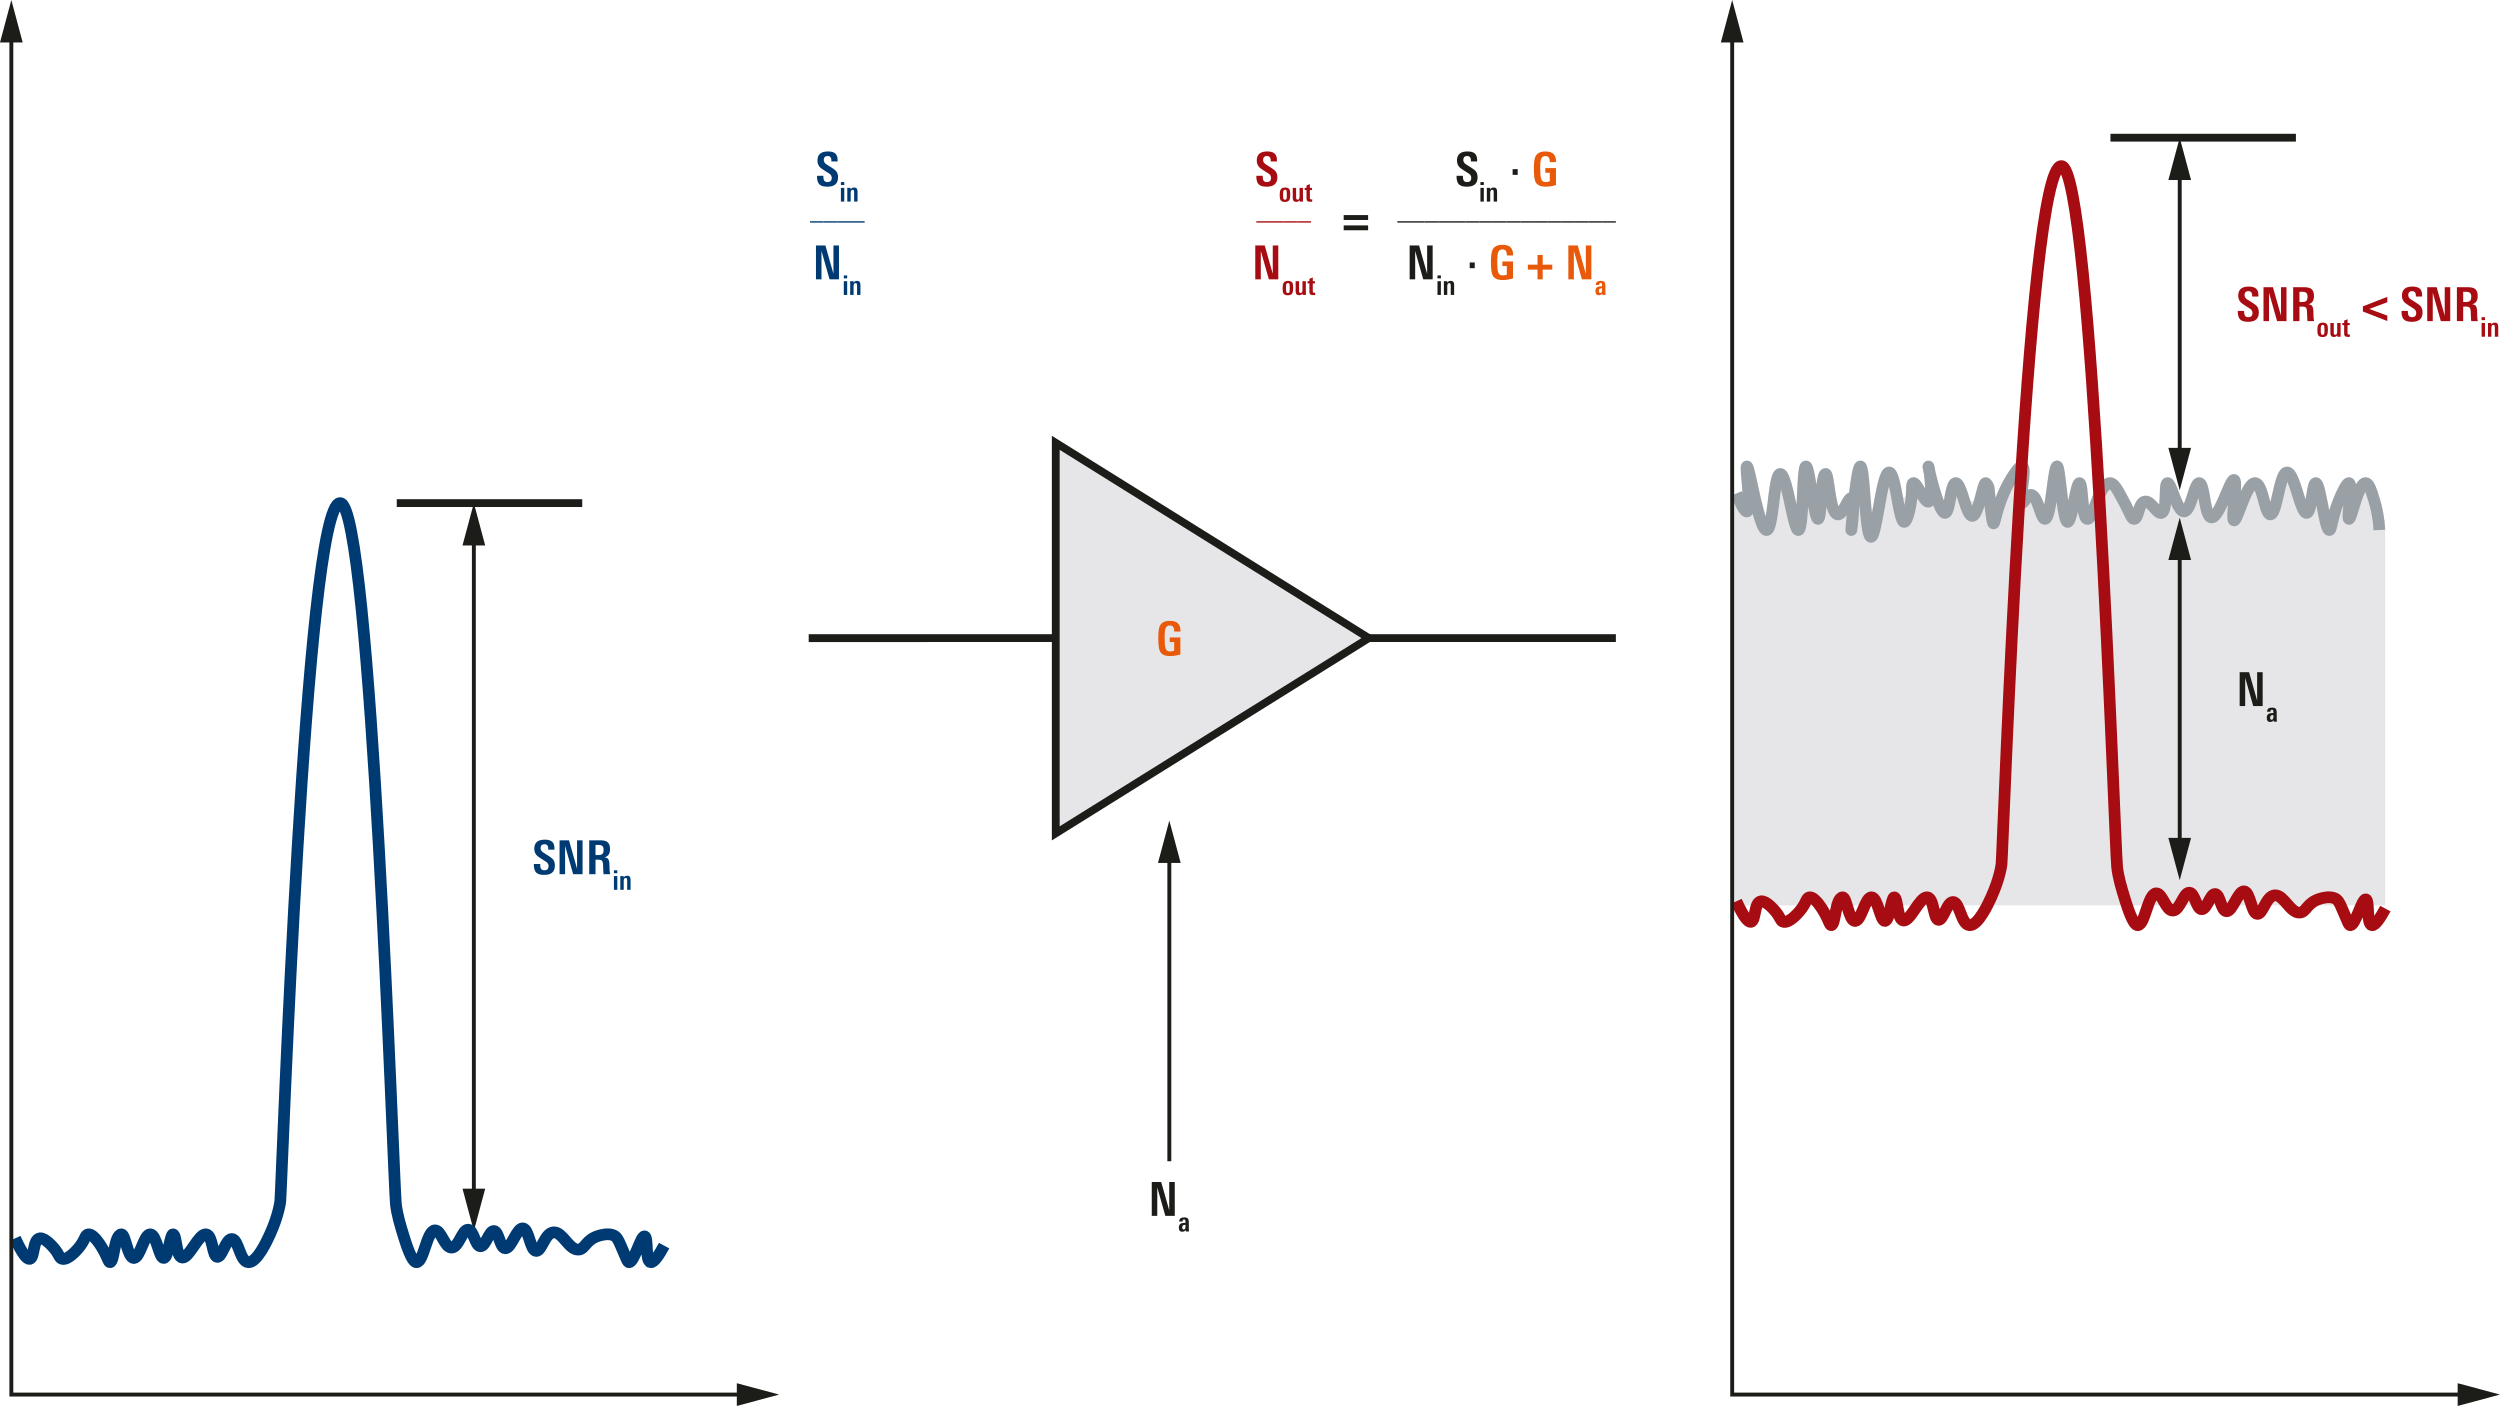 <svg xmlns="http://www.w3.org/2000/svg" xmlns:xlink="http://www.w3.org/1999/xlink" version="1.2" viewBox="0 0 1280.262 720"><defs><symbol id="a" overflow="visible"><path d="M11.516-4.469c0 3.211-1.809 4.813-5.422 4.813-1.98 0-3.367-.41-4.157-1.235C1.145-1.723.75-3.109.75-5.047v-.187h3.266v.218c0 .93.109 1.618.328 2.063.3.625.894.937 1.781.937 1.438 0 2.156-.726 2.156-2.187 0-.75-.328-1.406-.984-1.969-.156-.125-.906-.61-2.25-1.453a36.776 36.776 0 01-1.828-1.219c-.469-.344-.813-.633-1.031-.875-.805-.894-1.204-2-1.204-3.312 0-3.102 1.79-4.656 5.375-4.656 1.633 0 2.852.328 3.657.984.851.719 1.28 1.871 1.28 3.453v.672H8.11v-.438c0-1.55-.632-2.328-1.89-2.328-1.336 0-2 .684-2 2.047 0 .774.394 1.469 1.187 2.094.414.25.82.508 1.219.765.395.25.8.508 1.219.766 1.394.899 2.285 1.57 2.672 2.016.664.804 1 1.867 1 3.187zm0 0"/></symbol><symbol id="e" overflow="visible"><path d="M8.656 0L4.531-14.547V0H1.703v-17.36h4.828l4.125 14.547v-14.546h2.828V0zm0 0"/></symbol><symbol id="f" overflow="visible"><path d="M9.047-12.578c0-.875-.215-1.492-.64-1.86C7.987-14.812 7.335-15 6.452-15H4.922v5.203h1.25c.52 0 .96-.039 1.328-.125.375-.094.676-.242.906-.453.239-.219.406-.504.5-.86.094-.363.14-.812.14-1.343zM9.078 0a6.212 6.212 0 01-.14-1.094c-.024-.406-.043-.86-.063-1.36a69.505 69.505 0 01-.063-1.64c0-.406-.011-.68-.03-.828-.063-1.008-.262-1.68-.595-2.016-.324-.332-.992-.5-2-.5H4.923V0H1.703v-17.36h5.453c1.727 0 2.969.266 3.719.797.977.68 1.469 1.915 1.469 3.704 0 2.418-.985 3.824-2.953 4.218 1.062.063 1.78.438 2.156 1.125.332.586.508 1.653.531 3.204.008 1.136.031 1.855.063 2.156.05.844.148 1.562.296 2.156zm0 0"/></symbol><symbol id="k" overflow="visible"><path d="M1.531-5.719V-8.64h2.594v2.922zm0 0"/></symbol><symbol id="l" overflow="visible"><path d="M9.219-12.219v-.281c0-1.895-.746-2.844-2.235-2.844-1.156 0-1.906.563-2.25 1.688-.28.812-.421 2.273-.421 4.375 0 2.898.171 4.808.515 5.734.352 1.024 1.086 1.531 2.203 1.531.832 0 1.563-.129 2.188-.39v-4.406H6.938v-2.36h5.453v8.688c-1.793.55-3.555.828-5.282.828-2.68 0-4.418-.832-5.218-2.5-.543-1.102-.813-3.328-.813-6.672 0-3.07.266-5.16.797-6.266.813-1.726 2.516-2.594 5.11-2.594 1.843 0 3.21.415 4.109 1.235.894.824 1.344 2.148 1.344 3.969v.265zm0 0"/></symbol><symbol id="m" overflow="visible"><path d="M8.453-4.984V0h-2.64v-4.984H.859v-2.532h4.954v-4.968h2.64v4.968h4.922v2.532zm0 0"/></symbol><symbol id="o" overflow="visible"><path d="M.86-2.36v-2.484h12.515v2.485zm0-5.265v-2.5h12.515v2.5zm0 0"/></symbol><symbol id="p" overflow="visible"><path d="M.86-4.922v-2.64l12.515-4.875v2.765L4.109-6.234l9.266 3.406v2.781zm0 0"/></symbol><symbol id="b" overflow="visible"><path d="M.766 0v-7.047H2.5V0zm0-8.5V-10H2.5v1.5zm0 0"/></symbol><symbol id="c" overflow="visible"><path d="M4.281 0v-4.734c0-.457-.031-.766-.093-.922-.118-.282-.352-.422-.704-.422-.312 0-.558.148-.734.437-.168.293-.25.641-.25 1.047V0H.766v-5.906c0-.239-.008-.453-.016-.64-.012-.188-.023-.352-.031-.5h1.75v.78c.437-.632 1.015-.953 1.734-.953.688 0 1.164.184 1.438.547.25.324.375.86.375 1.61V0zm0 0"/></symbol><symbol id="d" overflow="visible"><path d="M0 1.75v-.703h7v.703zm0 0"/></symbol><symbol id="g" overflow="visible"><path d="M4.14-4.219c0-.601-.038-1.031-.109-1.281-.136-.383-.402-.578-.797-.578-.43 0-.714.23-.859.687-.086.262-.125.657-.125 1.188v1.406c0 .543.035.934.11 1.172.132.438.421.656.859.656.406 0 .676-.203.812-.61.07-.226.11-.609.11-1.14zm1.766.485c0 1.355-.14 2.296-.422 2.828C5.098-.187 4.344.172 3.22.172 2.063.172 1.289-.172.906-.86.633-1.36.5-2.242.5-3.516c0-1.164.156-2.023.469-2.578.414-.75 1.18-1.125 2.297-1.125 1.101 0 1.847.324 2.234.969.27.469.406 1.309.406 2.516zm0 0"/></symbol><symbol id="h" overflow="visible"><path d="M4.297 0L4.28-.75c-.398.594-.96.89-1.687.89C1.375.14.766-.52.766-1.843v-5.203H2.5v4.719c0 .406.035.71.11.906.113.293.347.438.703.438.351 0 .601-.172.75-.516.132-.281.203-.602.203-.969v-4.578H6v5.89c0 .118.004.274.016.47.007.187.023.417.046.687zm0 0"/></symbol><symbol id="i" overflow="visible"><path d="M3.969.016a5.39 5.39 0 01-.438.046C3.363.07 3.187.079 3 .079c-.742 0-1.258-.133-1.547-.406-.281-.258-.422-.766-.422-1.516v-4.078H.094v-1.125h.937V-8.25l1.735-.719v1.922h1.109v1.125h-1.11v3.828c0 .367.04.606.126.719.101.168.304.25.609.25.094-.008.25-.023.469-.047zm0 0"/></symbol><symbol id="n" overflow="visible"><path d="M3.797-3.39H3.5c-.918 0-1.375.433-1.375 1.296 0 .73.242 1.094.734 1.094.625 0 .938-.531.938-1.594zM3.922 0L3.89-.797c-.399.625-.985.938-1.766.938C.969.14.391-.563.391-1.97c0-1.039.336-1.738 1.015-2.093.446-.25 1.242-.375 2.39-.375v-.36c0-.426-.026-.719-.077-.875-.106-.312-.32-.469-.64-.469-.532 0-.798.313-.798.938v.11H.578v-.126c0-1.332.86-2 2.578-2 .864 0 1.469.188 1.813.563.343.375.515.992.515 1.843v2.47c0 .491.004.929.016 1.312.02.386.05.73.094 1.031zm0 0"/></symbol></defs><path d="M242.664 275.355v337.329" fill="none" stroke="#1c1c19" stroke-width="2" stroke-miterlimit="10"/><path d="M236.852 279.32l5.808-21.683 5.813 21.683zm0 0M236.852 608.723l5.808 21.68 5.813-21.68zm0 0" fill="#1c1c19"/><path d="M203.184 257.637h94.98M414.137 326.79l413.363-.02" fill="none" stroke="#1c1c19" stroke-width="4" stroke-miterlimit="10"/><path d="M540.66 226.766l160.317 100-160.317 100zm0 0" fill="#e6e6e8" stroke="#1c1c19" stroke-width="4" stroke-miterlimit="10"/><path d="M598.82 437.938V594.68" fill="none" stroke="#1c1c19" stroke-width="2" stroke-miterlimit="10"/><path d="M593.008 441.898l5.808-21.68 5.813 21.68zm0 0" fill="#1c1c19"/><path d="M7.75 634.148c3.941 8.586 6.117 10.672 7.398 10.551 2.672-.246 1.528-10.117 5.282-10.55 2.722-.317 6.726 4.472 7.398 5.277 2.703 3.226 2.48 5.031 4.227 5.281 2.949.418 7-4.227 7.93-5.289 3.808-4.367 3.437-7.164 5.28-7.313 3.06-.246 7.196 7.196 7.926 8.512 2.032 3.653 2.32 5.793 3.172 5.785 2.176-.015 2.035-13.992 5.813-14.304 2.031-.164 3.148 12.062 6.34 12.152 3.261.094 5.144-12.25 8.453-12.156 3.242.093 4.46 12.226 6.87 12.156 2.395-.07 3.302-12.191 4.755-12.156 1.851.039 1.437 11.574 4.758 11.926 3.539.375 8.32-12.293 12.152-11.926 3.531.336 3.152 11.468 5.812 11.586 2.438.105 4.278-9.203 7.395-9.192 3.484.016 4.074 11.633 8.457 11.914 4.45.29 9.723-11.3 11.094-14.316 4.578-10.059 5.285-17.004 5.285-17.004.754-7.414 12.683-357.445 30.648-357.445 15.852 0 27.336 347.406 28.532 358.808.59 5.594 2.273 11.043 4.226 17.364 3.688 11.91 5.55 12.605 6.344 12.601 3.77-.035 5.21-16.308 9.508-16.348 3.187-.03 4.84 8.887 8.457 8.852 3.68-.035 5.437-9.289 8.453-9.191 2.855.09 3.605 8.453 6.34 8.507 2.68.06 4.36-7.902 6.87-7.828 2.602.078 3 8.703 5.813 8.852 3.13.164 5.844-10.352 8.98-10.211 3.235.14 3.712 11.457 6.872 11.574 2.89.102 4.398-9.308 8.98-9.535 4.633-.227 7.774 9.145 12.684 8.852 3.523-.211 3.547-5.133 10.566-7.149.992-.285 4.211-1.207 6.871-.34 2.11.688 2.797 2.157 4.227 5.446 3.098 7.144 3.422 8.468 4.227 8.52 2.613.151 5.914-13.423 7.925-13.286 1.946.137.239 12.941 3.172 13.285 1.649.195 4.23-3.617 6.867-8.52" fill="none" stroke="#003a73" stroke-width="6" stroke-miterlimit="10"/><path d="M1218.086 267.098a63.99 63.99 0 00-2.43-11.45c-1.394-4.511-2.515-8.125-4.18-8.199-3.831-.176-7.25 18.524-8.523 18.274-1.234-.243 2.012-17.758 0-18.274-1.5-.386-5.2 8.883-5.422 9.446-2.48 6.273-3.199 10.93-3.82 13.125l-1.926-.11c-1.976-5.277-3.86-22.527-5.875-22.46-1.87.058-2.012 14.976-4.648 15.21-3.16.277-6.219-20.844-10.07-20.68-3.856.16-5.114 21.434-8.524 21.446-2.93.011-3.805-15.672-7.746-15.977-4.48-.347-9.117 19.442-10.848 19.04-1.718-.4 1.973-20.184 0-20.68-2.011-.504-7.574 19.722-11.62 19.148-3.626-.516-3.434-17.363-6.2-17.508-2.566-.136-4.133 14.34-7.746 14.446-3.68.105-6.633-14.786-8.52-14.446-1.82.328.125 14.293-3.101 15.211-2.387.676-5.344-6.437-8.52-5.765-2.418.511-3.008 5.125-4.082 7.468l-2.992-.168c-.79-1.406-1.75-3.73-3.379-6.793-3.402-6.39-5.238-10-7.367-9.953-4.184.09-6.934 10.547-9.316 15.606l-3.887-.223c-1.153-5.129-1.09-15.293-2.399-15.383-1.25-.086-2.601 9.13-4.027 15.02l-3.906-.223c-1.485-8.152-2.485-23.398-3.582-23.371-1.41.04-2.403 15.488-4.211 22.926l-4.406-.25c-1.254-3.543-2.653-8.063-4.832-8.082-2.122-.02-3.364 4.226-4.368 3.933-1.996-.582 2.465-17.558 0-18.488-1.86-.7-6.718 8.074-6.972 8.535-2.586 4.703-4.239 9.254-5.348 12.88l-3.863-.22c-.52-4.71-.934-9.863-1.043-10.316-.149-.617-.453-1.156-.453-1.156-.215-.371-.73-1.145-1.02-1.188-.969-.148-2.305 7.278-4.02 12.29l-5.996-.344c-1.8-4.989-3.468-12.067-5.37-11.946-1.86.113-2.512 6.973-3.54 11.442l-4.828-.278c-2.008-4.742-4.047-12.484-5.012-16.715.586 4.059 1.247 11.157.07 14.243-.105.277-.284.671-.636.773-2.055.59-5.937-9.953-7.75-9.465-.906.242-.539 3.051-.945 7.293-.094.969-.227 2-.39 3.04l-6.493-.372c-1.317-7.082-2.645-15.394-4.567-15.43-1.8-.035-3.312 7.204-4.714 14.903-.278 1.82-2.157 13.879-4.23 13.82-2.098-.062-3.282-12.465-3.446-14.258-.785-14.816-1.7-17.523-2.328-17.53-1.04-.017-2.282 8.772-3.219 17.218l-.785-.047c-.153-.512-.363-.844-.645-.918-.351-.086-.742.25-1.164.816-.304 4.934-3.652 7.793-5.808 7.442-1.828-.297-3.578-3.024-3.672-6.532-.86-9.437-1.703-14.152-2.528-14.148-.77 0-1.52 4.145-2.253 12.426l-4.391-.25c-1.215-7.469-2.406-16.059-3.426-16.008-.965.047-1.262 7.8-1.637 15.723-.105 4.328-.488 12.57-2.105 12.746-1.746.191-4.121-9.114-5.086-13.156-.105-.579-2.215-11.579-4.344-11.48-1.441.065-2.273 5.175-3.027 11.062-.184 4.496-.871 17.289-3.371 17.53-2.692.263-6.117-14.14-7.031-18.124-1.946-9.606-3.153-14.371-3.614-14.301-.593.094.375 7.703.778 14.14-2.067 1.075-4.133 2.15-6.2 3.223V460.66h329.258V271.426a67.343 67.343 0 00-.363-4.328" fill="#e6e6e8"/><path d="M1218.086 267.098a63.999 63.999 0 00-2.43-11.45c-1.394-4.511-2.515-8.125-4.18-8.199-3.831-.176-7.25 18.524-8.523 18.274-1.234-.243 2.012-17.758 0-18.274-1.5-.386-5.2 8.883-5.422 9.446-2.48 6.273-3.199 10.93-3.82 13.125l-1.926-.11c-1.976-5.277-3.86-22.527-5.875-22.46-1.87.058-2.012 14.976-4.648 15.21-3.16.278-6.219-20.844-10.07-20.68-3.856.16-5.114 21.434-8.524 21.446-2.93.012-3.805-15.672-7.746-15.977-4.48-.347-9.117 19.442-10.848 19.04-1.719-.4 1.973-20.184 0-20.68-2.011-.504-7.574 19.722-11.62 19.148-3.626-.516-3.434-17.363-6.2-17.508-2.566-.136-4.133 14.34-7.746 14.446-3.68.105-6.633-14.786-8.52-14.446-1.82.328.125 14.293-3.101 15.211-2.387.676-5.344-6.437-8.52-5.765-2.418.511-3.008 5.125-4.082 7.468l-2.992-.168c-.79-1.406-1.75-3.73-3.379-6.793-3.402-6.39-5.238-10-7.367-9.953-4.184.09-6.934 10.547-9.317 15.606l-3.886-.223c-1.153-5.129-1.09-15.293-2.399-15.383-1.25-.086-2.601 9.13-4.027 15.02l-3.906-.223c-1.485-8.152-2.485-23.398-3.582-23.371-1.41.04-2.403 15.488-4.211 22.926l-4.407-.25c-1.253-3.543-2.652-8.063-4.832-8.082-2.12-.02-3.363 4.226-4.367 3.933-1.996-.582 2.465-17.558 0-18.488-1.86-.7-6.718 8.074-6.972 8.535-2.586 4.703-4.239 9.254-5.348 12.88l-3.863-.22c-.52-4.71-.934-9.863-1.043-10.316-.149-.617-.453-1.156-.453-1.156-.215-.371-.73-1.145-1.02-1.188-.969-.148-2.305 7.278-4.02 12.29l-5.996-.344c-1.8-4.989-3.468-12.067-5.37-11.946-1.86.113-2.512 6.973-3.54 11.442l-4.828-.278c-2.008-4.742-4.047-12.484-5.012-16.715.586 4.059 1.247 11.157.07 14.243-.105.277-.284.671-.636.773-2.055.59-5.937-9.953-7.75-9.465-.906.242-.539 3.051-.945 7.293-.094.969-.227 2-.39 3.04l-6.493-.372c-1.317-7.082-2.645-15.394-4.567-15.43-1.8-.035-3.312 7.204-4.714 14.903-.278 1.82-2.157 13.879-4.23 13.82-2.098-.062-3.282-12.465-3.446-14.258-.785-14.816-1.7-17.523-2.328-17.53-1.04-.017-2.282 8.772-3.219 17.218l-.785-.047c-.153-.512-.363-.844-.645-.918-.351-.086-.742.25-1.164.816-.304 4.934-3.652 7.793-5.808 7.442-1.828-.297-3.578-3.024-3.672-6.531-.86-9.438-1.703-14.153-2.528-14.149-.77 0-1.52 4.145-2.253 12.426l-4.391-.25c-1.215-7.469-2.406-16.059-3.426-16.008-.965.047-1.262 7.8-1.637 15.723-.105 4.328-.488 12.57-2.105 12.746-1.746.191-4.121-9.113-5.086-13.156-.105-.579-2.215-11.579-4.344-11.48-1.441.066-2.273 5.175-3.027 11.062-.184 4.496-.871 17.289-3.371 17.53-2.692.263-6.117-14.14-7.031-18.124-1.946-9.606-3.153-14.371-3.614-14.3-.593.093.375 7.702.778 14.14l-6.2 3.222V460.66h329.258V271.426a67.158 67.158 0 00-.363-4.328zm0 0" fill="none" stroke="#e6e6e8" stroke-width="6" stroke-miterlimit="10"/><path d="M988.148 241.898c-.261-1.8-.503-3.003-.566-2.984-.062.016.156 1.184.566 2.984" fill="#e6e6e8"/><path d="M988.148 241.898c-.261-1.8-.503-3.003-.566-2.984-.062.016.156 1.184.566 2.984zm0 0" fill="none" stroke="#e6e6e8" stroke-width="6" stroke-miterlimit="10"/><path d="M889.191 252.703c2.204 5.36 4.282 9.465 5.422 9.192 2.555-.618-1.015-22.82 0-22.98 1.239-.196 6.227 32.733 10.074 32.51 3.547-.202 3.563-28.523 6.97-28.679 3.46-.16 6.718 28.875 9.296 28.68 2.711-.207 1.906-32.414 3.875-32.512 1.805-.09 4.152 26.902 6.2 26.809 1.87-.086 1.32-22.75 3.87-22.977 1.582-.144 2.086 20.254 6.2 20.68 2.777.289 5.297-8.68 6.972-8.254 2.18.55.07 16.262 0 16.254-.101-.012 2.653-32.54 4.649-32.512 2.093.027 2.398 35.887 5.422 36 2.91.11 5.453-33.008 9.297-32.934 3.359.063 4.894 25.383 7.746 25.274 1.511-.055 3.195-7.223 3.703-12.512.406-4.242.039-7.05.945-7.293 1.813-.484 5.695 10.055 7.75 9.465.352-.101.531-.496.637-.773 1.695-4.457-.434-17.286-.637-17.227-.285.078 5.242 23.984 8.52 23.746 2.562-.187 2.687-15.043 5.425-15.21 2.95-.184 5.332 16.91 8.52 16.741 3.14-.168 5.418-16.964 6.867-16.742.29.043.805.817 1.02 1.188 0 0 .304.539.453 1.156.203.848 1.476 18.07 2.508 18.227.792.12 1.847-9.84 7.746-20.57.254-.462 5.113-9.235 6.972-8.536 2.465.93-1.996 17.906 0 18.488 1.004.293 2.246-3.953 4.367-3.933 3.598.035 5.07 12.316 7.254 12.254 3.211-.094 4.34-26.797 6.196-26.848 1.492-.04 2.808 28.309 5.425 28.379 2.2.062 4.25-19.934 6.09-19.805 1.73.117 1.059 17.867 3.98 18.274 3.016.418 6.04-18.157 11.622-18.274 2.129-.047 3.965 3.563 7.367 9.953 2.809 5.286 3.637 8.395 5.027 8.32 2.227-.113 2.188-8.14 5.426-8.827 3.176-.672 6.133 6.445 8.52 5.765 3.226-.918 1.281-14.883 3.101-15.21 1.887-.345 4.84 14.55 8.52 14.445 3.613-.106 5.18-14.582 7.746-14.446 2.766.145 2.574 16.992 6.2 17.508 4.046.574 9.608-19.652 11.62-19.148 1.973.496-1.719 20.28 0 20.68 1.727.402 6.367-19.387 10.848-19.04 3.941.305 4.816 15.985 7.746 15.977 3.41-.012 4.668-21.285 8.523-21.446 3.852-.164 6.91 20.958 10.07 20.68 2.637-.234 2.778-15.152 4.65-15.21 2.386-.079 4.581 24.07 6.972 23.976 1.152-.047 1.156-5.7 4.648-14.531.223-.56 3.922-9.832 5.422-9.446 2.012.516-1.234 18.031 0 18.274 1.274.25 4.692-18.45 8.524-18.274 1.664.074 2.785 3.688 4.18 8.2a63.999 63.999 0 012.792 15.777" fill="none" stroke="#99a1a6" stroke-width="6" stroke-miterlimit="10"/><path d="M889.191 461.555c3.942 8.586 6.118 10.672 7.395 10.55 2.676-.25 1.531-10.117 5.285-10.55 2.723-.317 6.727 4.472 7.399 5.277 2.699 3.227 2.476 5.031 4.226 5.277 2.95.418 7-4.222 7.926-5.285 3.812-4.367 3.441-7.168 5.285-7.312 3.059-.246 7.195 7.195 7.926 8.508 2.031 3.656 2.316 5.793 3.168 5.789 2.18-.016 2.035-13.993 5.812-14.305 2.032-.164 3.149 12.062 6.344 12.152 3.262.094 5.14-12.254 8.453-12.156 3.242.094 4.461 12.223 6.871 12.152 2.395-.066 3.297-12.187 4.754-12.152 1.852.04 1.434 11.574 4.754 11.926 3.543.375 8.324-12.293 12.156-11.926 3.532.336 3.153 11.469 5.809 11.586 2.441.105 4.281-9.203 7.398-9.191 3.48.011 4.07 11.628 8.457 11.914 4.446.289 9.72-11.301 11.094-14.32 4.578-10.055 5.285-17 5.285-17 .754-7.419 12.68-357.446 30.645-357.446 15.851 0 27.34 347.406 28.535 358.809.586 5.59 2.273 11.043 4.227 17.363 3.683 11.91 5.55 12.605 6.34 12.598 3.769-.032 5.214-16.305 9.511-16.344 3.188-.031 4.836 8.883 8.453 8.851 3.68-.035 5.438-9.289 8.457-9.191 2.856.09 3.602 8.453 6.34 8.508 2.68.054 4.36-7.903 6.867-7.828 2.606.078 3.004 8.703 5.813 8.851 3.129.164 5.847-10.351 8.984-10.215 3.23.145 3.711 11.461 6.867 11.575 2.895.105 4.399-9.305 8.985-9.532 4.633-.226 7.77 9.145 12.68 8.852 3.527-.211 3.546-5.133 10.57-7.149.988-.285 4.207-1.207 6.867-.34 2.11.688 2.8 2.157 4.226 5.446 3.098 7.144 3.426 8.469 4.227 8.515 2.617.157 5.918-13.421 7.926-13.28 1.945.136.242 12.94 3.172 13.284 1.648.196 4.234-3.617 6.87-8.52" fill="none" stroke="#a60c11" stroke-width="6" stroke-miterlimit="10"/><path d="M1116.246 88.23v145.102" fill="none" stroke="#1c1c19" stroke-width="2" stroke-miterlimit="10"/><path d="M1110.434 92.191l5.808-21.68 5.813 21.68zm0 0M1110.434 229.371l5.808 21.68 5.813-21.68zm0 0" fill="#1c1c19"/><path d="M1080.766 70.512h94.98" fill="none" stroke="#1c1c19" stroke-width="4" stroke-miterlimit="10"/><path d="M1116.246 282.805V433.05" fill="none" stroke="#1c1c19" stroke-width="2" stroke-miterlimit="10"/><path d="M1110.434 286.766l5.808-21.68 5.813 21.68zm0 0M1110.434 429.09l5.808 21.68 5.813-21.68zm0 0" fill="#1c1c19"/><path d="M887.062 715.176h-1V17.766h2l-.004 695.406h374.481v2.004zm0 0" fill="#1c1c19"/><path d="M1258.578 708.348l21.684 5.82-21.684 5.832zm0 0M892.871 21.742L887.062 0l-5.812 21.742zm0 0M5.809 715.176h-1V17.766h2v695.406h374.48v2.004zm0 0" fill="#1c1c19"/><path d="M377.328 708.348l21.68 5.82-21.68 5.832zm0 0M11.621 21.742L5.813 0 0 21.742zm0 0" fill="#1c1c19"/><use height="100%" width="100%" y="95.256" x="417.516" xlink:href="#a" fill="#003a73" transform="translate(.129)"/><g fill="#003a73" transform="translate(.129)"><use height="100%" width="100%" y="103.248" x="429.732" xlink:href="#b"/><use height="100%" width="100%" y="103.248" x="433.006" xlink:href="#c"/></g><g fill="#003a73" transform="translate(.129)"><use height="100%" width="100%" y="112.245" x="414.663" xlink:href="#d"/><use height="100%" width="100%" y="112.245" x="421.659" xlink:href="#d"/><use height="100%" width="100%" y="112.245" x="428.655" xlink:href="#d"/><use height="100%" width="100%" y="112.245" x="435.651" xlink:href="#d"/></g><use height="100%" width="100%" y="143.056" x="416.028" xlink:href="#e" fill="#003a73" transform="translate(.129)"/><g fill="#003a73" transform="translate(.129)"><use height="100%" width="100%" y="151.048" x="431.219" xlink:href="#b"/><use height="100%" width="100%" y="151.048" x="434.493" xlink:href="#c"/></g><g fill="#003a73" transform="translate(.129)"><use height="100%" width="100%" y="447.685" x="272.509" xlink:href="#a"/><use height="100%" width="100%" y="447.685" x="284.725" xlink:href="#e"/><use height="100%" width="100%" y="447.685" x="299.917" xlink:href="#f"/></g><g fill="#003a73" transform="translate(.129)"><use height="100%" width="100%" y="455.678" x="313.5" xlink:href="#b"/><use height="100%" width="100%" y="455.678" x="316.775" xlink:href="#c"/></g><use height="100%" width="100%" y="95.255" x="642.492" xlink:href="#a" fill="#a60c11" transform="translate(.129)"/><g fill="#a60c11" transform="translate(.129)"><use height="100%" width="100%" y="103.247" x="654.708" xlink:href="#g"/><use height="100%" width="100%" y="103.247" x="661.116" xlink:href="#h"/><use height="100%" width="100%" y="103.247" x="667.902" xlink:href="#i"/></g><g fill="#a60c11" transform="translate(.129)"><use height="100%" width="100%" y="112.244" x="643.249" xlink:href="#d"/><use height="100%" width="100%" y="112.244" x="650.245" xlink:href="#d"/><use height="100%" width="100%" y="112.244" x="657.241" xlink:href="#d"/><use height="100%" width="100%" y="112.244" x="664.237" xlink:href="#d"/></g><use height="100%" width="100%" y="143.055" x="641.004" xlink:href="#e" fill="#a60c11" transform="translate(.129)"/><g fill="#a60c11" transform="translate(.129)"><use height="100%" width="100%" y="151.047" x="656.195" xlink:href="#g"/><use height="100%" width="100%" y="151.047" x="662.604" xlink:href="#h"/><use height="100%" width="100%" y="151.047" x="669.39" xlink:href="#i"/></g><use height="100%" width="100%" y="95.255" x="745.028" xlink:href="#a" fill="#1c1c19" transform="translate(.129)"/><g fill="#1c1c19" transform="translate(.129)"><use height="100%" width="100%" y="103.247" x="757.244" xlink:href="#b"/><use height="100%" width="100%" y="103.247" x="760.518" xlink:href="#c"/></g><g fill="#1c1c19" transform="translate(.129)"><use height="100%" width="100%" y="95.255" x="767.304" xlink:href="#j"/><use height="100%" width="100%" y="95.255" x="772.968" xlink:href="#k"/><use height="100%" width="100%" y="95.255" x="778.632" xlink:href="#j"/></g><use height="100%" width="100%" y="95.255" x="784.296" xlink:href="#l" fill="#e8590a" transform="translate(.129)"/><g fill="#1c1c19" transform="translate(.129)"><use height="100%" width="100%" y="112.247" x="715.426" xlink:href="#d"/><use height="100%" width="100%" y="112.247" x="722.422" xlink:href="#d"/><use height="100%" width="100%" y="112.247" x="729.418" xlink:href="#d"/><use height="100%" width="100%" y="112.247" x="736.414" xlink:href="#d"/><use height="100%" width="100%" y="112.247" x="743.41" xlink:href="#d"/><use height="100%" width="100%" y="112.247" x="750.406" xlink:href="#d"/><use height="100%" width="100%" y="112.247" x="757.402" xlink:href="#d"/><use height="100%" width="100%" y="112.247" x="764.398" xlink:href="#d"/><use height="100%" width="100%" y="112.247" x="771.394" xlink:href="#d"/><use height="100%" width="100%" y="112.247" x="778.39" xlink:href="#d"/><use height="100%" width="100%" y="112.247" x="785.386" xlink:href="#d"/><use height="100%" width="100%" y="112.247" x="792.382" xlink:href="#d"/><use height="100%" width="100%" y="112.247" x="799.378" xlink:href="#d"/><use height="100%" width="100%" y="112.247" x="806.374" xlink:href="#d"/><use height="100%" width="100%" y="112.247" x="813.37" xlink:href="#d"/><use height="100%" width="100%" y="112.247" x="820.366" xlink:href="#d"/></g><use height="100%" width="100%" y="143.055" x="720.059" xlink:href="#e" fill="#1c1c19" transform="translate(.129)"/><g fill="#1c1c19" transform="translate(.129)"><use height="100%" width="100%" y="151.047" x="735.25" xlink:href="#b"/><use height="100%" width="100%" y="151.047" x="738.524" xlink:href="#c"/></g><g fill="#1c1c19" transform="translate(.129)"><use height="100%" width="100%" y="143.055" x="745.31" xlink:href="#j"/><use height="100%" width="100%" y="143.055" x="750.974" xlink:href="#k"/><use height="100%" width="100%" y="143.055" x="756.638" xlink:href="#j"/></g><g fill="#e8590a" transform="translate(.129)"><use height="100%" width="100%" y="143.055" x="762.302" xlink:href="#l"/><use height="100%" width="100%" y="143.055" x="775.766" xlink:href="#j"/><use height="100%" width="100%" y="143.055" x="781.43" xlink:href="#m"/><use height="100%" width="100%" y="143.055" x="795.662" xlink:href="#j"/><use height="100%" width="100%" y="143.055" x="801.326" xlink:href="#e"/></g><use height="100%" width="100%" y="151.047" x="816.517" xlink:href="#n" fill="#e8590a" transform="translate(.129)"/><use height="100%" width="100%" y="622.655" x="587.988" xlink:href="#e" fill="#1c1c19" transform="translate(.129)"/><use height="100%" width="100%" y="630.648" x="603.179" xlink:href="#n" fill="#1c1c19" transform="translate(.129)"/><use height="100%" width="100%" y="335.628" x="591.958" xlink:href="#l" fill="#e8590a" transform="translate(.129)"/><use height="100%" width="100%" y="120.276" x="687.118" xlink:href="#o" fill="#1c1c19" transform="translate(.129)"/><use height="100%" width="100%" y="361.596" x="1145.11" xlink:href="#e" fill="#1c1c19" transform="translate(.129)"/><use height="100%" width="100%" y="369.585" x="1160.296" xlink:href="#n" fill="#1c1c19" transform="translate(.129)"/><g fill="#a60c11" transform="translate(.129)"><use height="100%" width="100%" y="164.447" x="1145.104" xlink:href="#a"/><use height="100%" width="100%" y="164.447" x="1157.32" xlink:href="#e"/><use height="100%" width="100%" y="164.447" x="1172.512" xlink:href="#f"/></g><g fill="#a60c11" transform="translate(.129)"><use height="100%" width="100%" y="172.44" x="1186.095" xlink:href="#g"/><use height="100%" width="100%" y="172.44" x="1192.504" xlink:href="#h"/><use height="100%" width="100%" y="172.44" x="1199.29" xlink:href="#i"/></g><g fill="#a60c11" transform="translate(.129)"><use height="100%" width="100%" y="164.447" x="1203.389" xlink:href="#j"/><use height="100%" width="100%" y="164.447" x="1209.053" xlink:href="#p"/><use height="100%" width="100%" y="164.447" x="1223.285" xlink:href="#j"/></g><g fill="#a60c11" transform="translate(.129)"><use height="100%" width="100%" y="164.447" x="1228.949" xlink:href="#a"/><use height="100%" width="100%" y="164.447" x="1241.165" xlink:href="#e"/><use height="100%" width="100%" y="164.447" x="1256.357" xlink:href="#f"/></g><g fill="#a60c11" transform="translate(.129)"><use height="100%" width="100%" y="172.44" x="1269.94" xlink:href="#b"/><use height="100%" width="100%" y="172.44" x="1273.214" xlink:href="#c"/></g></svg>